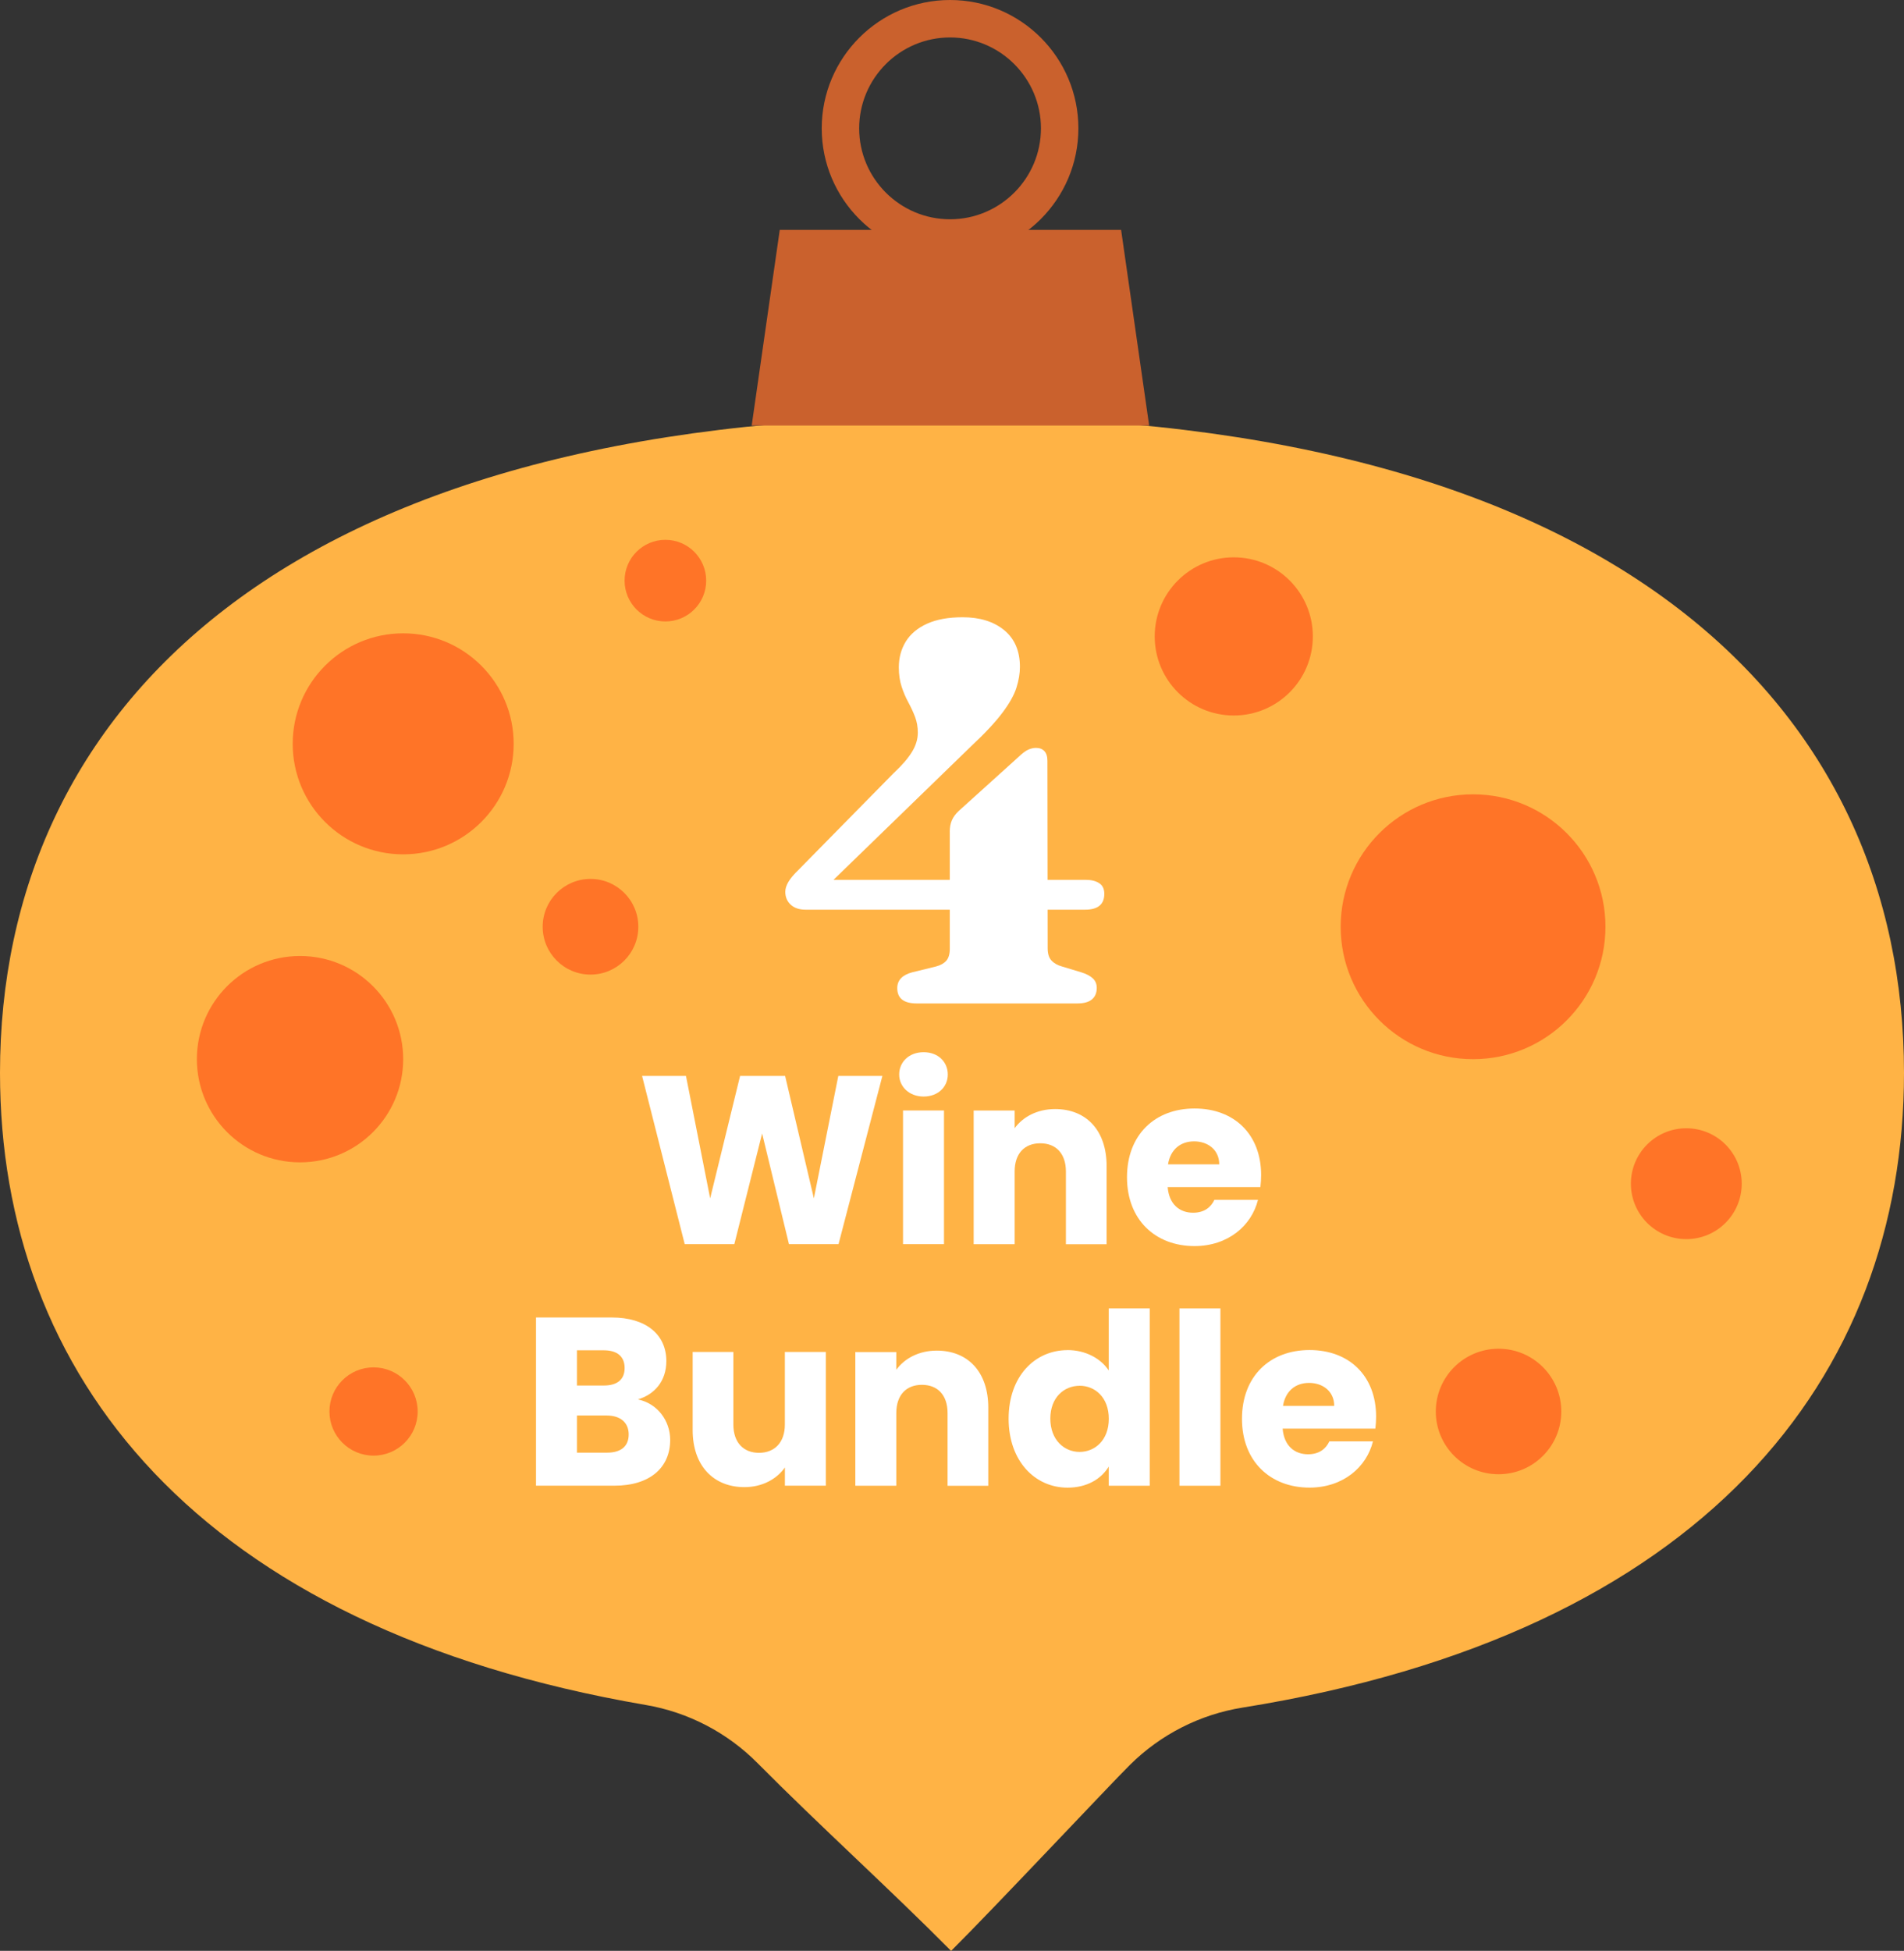 <?xml version="1.0" encoding="UTF-8"?>
<svg id="Layer_1" data-name="Layer 1" xmlns="http://www.w3.org/2000/svg" viewBox="0 0 436.35 446.96">
  <rect x="0" y="0" width="436.35" height="446.96" fill="#333333" stroke="none"/>
  <defs>
    <style>
      .cls-1 {
        fill: #ca612d;
      }

      .cls-2 {
        fill: #ff7427;
      }

      .cls-3 {
        fill: #fff;
      }

      .cls-4 {
        fill: #ffb345;
      }
    </style>
  </defs>
  <g>
    <path class="cls-4" d="M218.17,95.44C65.03,95.44,0,162.76,0,245.8c0,69.01,44.92,127.15,148.01,144.83,9.7,1.66,18.66,6.32,25.59,13.31,14.18,14.3,30.19,28.74,44.37,43.03,9.48-9.4,36.2-37.87,41-42.63,7.01-6.95,16.04-11.55,25.79-13.11,105.63-16.93,151.59-75.62,151.59-145.43,0-83.04-65.03-150.35-218.17-150.35Z"/>
    <g>
      <polygon class="cls-1" points="263.36 97.5 172.27 97.5 178.7 52.67 256.93 52.67 263.36 97.5"/>
      <path class="cls-1" d="M217.73,58.82c-16.22,0-29.41-13.19-29.41-29.41S201.51,0,217.73,0s29.41,13.19,29.41,29.41-13.19,29.41-29.41,29.41ZM217.73,8.58c-11.49,0-20.83,9.35-20.83,20.83s9.35,20.83,20.83,20.83,20.83-9.35,20.83-20.83-9.35-20.83-20.83-20.83Z"/>
    </g>
    <circle class="cls-2" cx="337.59" cy="212.33" r="30.34"/>
    <circle class="cls-2" cx="135.33" cy="212.33" r="10.96"/>
    <circle class="cls-2" cx="152.49" cy="133.03" r="9.35"/>
    <circle class="cls-2" cx="68.76" cy="242.67" r="23.64"/>
    <circle class="cls-2" cx="282.75" cy="145.81" r="18.12"/>
    <circle class="cls-2" cx="386.46" cy="271.2" r="12.7"/>
    <circle class="cls-2" cx="343.43" cy="323.39" r="14.38"/>
    <circle class="cls-2" cx="85.61" cy="323.39" r="10.11"/>
    <circle class="cls-2" cx="92.4" cy="170.42" r="25.32"/>
  </g>
  <path class="cls-3" d="M204.9,177.04c1.85-1.73,3.22-3.33,4.11-4.78.89-1.45,1.33-2.92,1.33-4.41,0-1.29-.21-2.49-.63-3.6-.42-1.11-.94-2.22-1.54-3.33-.61-1.11-1.12-2.31-1.54-3.6-.42-1.29-.64-2.76-.64-4.41,0-2.22.53-4.19,1.6-5.93,1.07-1.73,2.69-3.09,4.87-4.08,2.18-.99,4.9-1.48,8.16-1.48,3.95,0,7.12.99,9.52,2.96,2.4,1.98,3.6,4.78,3.6,8.41,0,1.49-.26,3.07-.79,4.75-.52,1.67-1.59,3.59-3.21,5.74-1.61,2.16-4.01,4.73-7.2,7.71l-34.89,33.86-1.27-3.27h62.41c1.29,0,2.33.25,3.11.76.79.5,1.18,1.32,1.18,2.45,0,2.42-1.47,3.63-4.41,3.63h-64.04c-1.45,0-2.59-.38-3.42-1.15-.83-.77-1.24-1.75-1.24-2.96,0-.69.23-1.43.7-2.24.46-.81,1.3-1.79,2.51-2.96l21.71-22.07ZM217.66,190.58c0-1.01.16-1.88.48-2.63.32-.75.83-1.44,1.51-2.09l13.73-12.4c.93-.89,1.69-1.46,2.3-1.72.6-.26,1.19-.39,1.75-.39.81,0,1.44.24,1.91.73.46.48.7,1.23.7,2.24l.06,42.94c0,1.25.29,2.19.88,2.81.58.63,1.38,1.08,2.39,1.36l4.41,1.33c1.17.36,2.06.83,2.66,1.39.6.56.91,1.29.91,2.18,0,1.13-.36,2.01-1.09,2.63-.73.63-1.85.94-3.39.94h-36.77c-2.98,0-4.47-1.17-4.47-3.51,0-1.81,1.15-3.02,3.45-3.63l5.44-1.33c1.05-.28,1.83-.73,2.36-1.33.52-.6.79-1.51.79-2.72v-26.79Z"/>
  <g>
    <path class="cls-3" d="M147.16,246.51h10.05l5.54,28.05,6.86-28.05h10.32l6.59,28.05,5.6-28.05h10.1l-10.05,38.54h-11.36l-6.15-25.36-6.37,25.36h-11.37l-9.77-38.54Z"/>
    <path class="cls-3" d="M206.07,246.18c0-2.85,2.25-5.11,5.6-5.11s5.54,2.25,5.54,5.11-2.25,5.05-5.54,5.05-5.6-2.25-5.6-5.05ZM206.95,254.42h9.39v30.63h-9.39v-30.63Z"/>
    <path class="cls-3" d="M244.28,268.42c0-4.17-2.31-6.48-5.88-6.48s-5.87,2.31-5.87,6.48v16.64h-9.39v-30.63h9.39v4.06c1.87-2.58,5.16-4.39,9.28-4.39,7.08,0,11.8,4.83,11.8,13.07v17.9h-9.33v-16.64Z"/>
    <path class="cls-3" d="M273.76,285.49c-9,0-15.48-6.04-15.48-15.76s6.37-15.76,15.48-15.76,15.26,5.93,15.26,15.26c0,.88-.06,1.81-.17,2.75h-21.25c.33,4.01,2.8,5.87,5.82,5.87,2.64,0,4.12-1.32,4.89-2.96h9.99c-1.48,5.98-6.92,10.6-14.55,10.6ZM267.67,266.77h11.75c0-3.35-2.63-5.27-5.76-5.27s-5.43,1.87-5.98,5.27Z"/>
    <path class="cls-3" d="M140.79,340.39h-17.95v-38.54h17.35c7.85,0,12.52,3.9,12.52,9.99,0,4.67-2.8,7.69-6.53,8.78,4.5.93,7.41,4.89,7.41,9.28,0,6.37-4.67,10.49-12.79,10.49ZM138.37,309.37h-6.15v8.07h6.15c3.08,0,4.78-1.37,4.78-4.01s-1.7-4.06-4.78-4.06ZM139.03,324.31h-6.81v8.51h6.92c3.13,0,4.94-1.43,4.94-4.17s-1.92-4.34-5.05-4.34Z"/>
    <path class="cls-3" d="M189.27,340.39h-9.39v-4.17c-1.87,2.64-5.16,4.5-9.28,4.5-7.08,0-11.86-4.89-11.86-13.07v-17.9h9.33v16.63c0,4.17,2.36,6.48,5.87,6.48s5.93-2.31,5.93-6.48v-16.63h9.39v30.63Z"/>
    <path class="cls-3" d="M217.16,323.76c0-4.17-2.31-6.48-5.88-6.48s-5.87,2.31-5.87,6.48v16.64h-9.39v-30.63h9.39v4.06c1.87-2.58,5.16-4.39,9.28-4.39,7.08,0,11.8,4.83,11.8,13.07v17.9h-9.33v-16.64Z"/>
    <path class="cls-3" d="M244.66,309.32c4.06,0,7.58,1.87,9.44,4.67v-14.22h9.39v40.63h-9.39v-4.39c-1.7,2.8-4.94,4.83-9.44,4.83-7.52,0-13.51-6.15-13.51-15.81s5.98-15.7,13.51-15.7ZM247.41,317.5c-3.51,0-6.7,2.64-6.7,7.52s3.18,7.63,6.7,7.63,6.7-2.69,6.7-7.58-3.13-7.58-6.7-7.58Z"/>
    <path class="cls-3" d="M270.3,299.77h9.39v40.63h-9.39v-40.63Z"/>
    <path class="cls-3" d="M300.11,340.83c-9,0-15.48-6.04-15.48-15.76s6.37-15.76,15.48-15.76,15.26,5.93,15.26,15.26c0,.88-.06,1.81-.17,2.75h-21.25c.33,4.01,2.8,5.87,5.82,5.87,2.64,0,4.12-1.32,4.89-2.96h9.99c-1.48,5.98-6.92,10.6-14.55,10.6ZM294.02,322.11h11.75c0-3.35-2.63-5.27-5.76-5.27s-5.43,1.87-5.98,5.27Z"/>
  </g>
</svg>